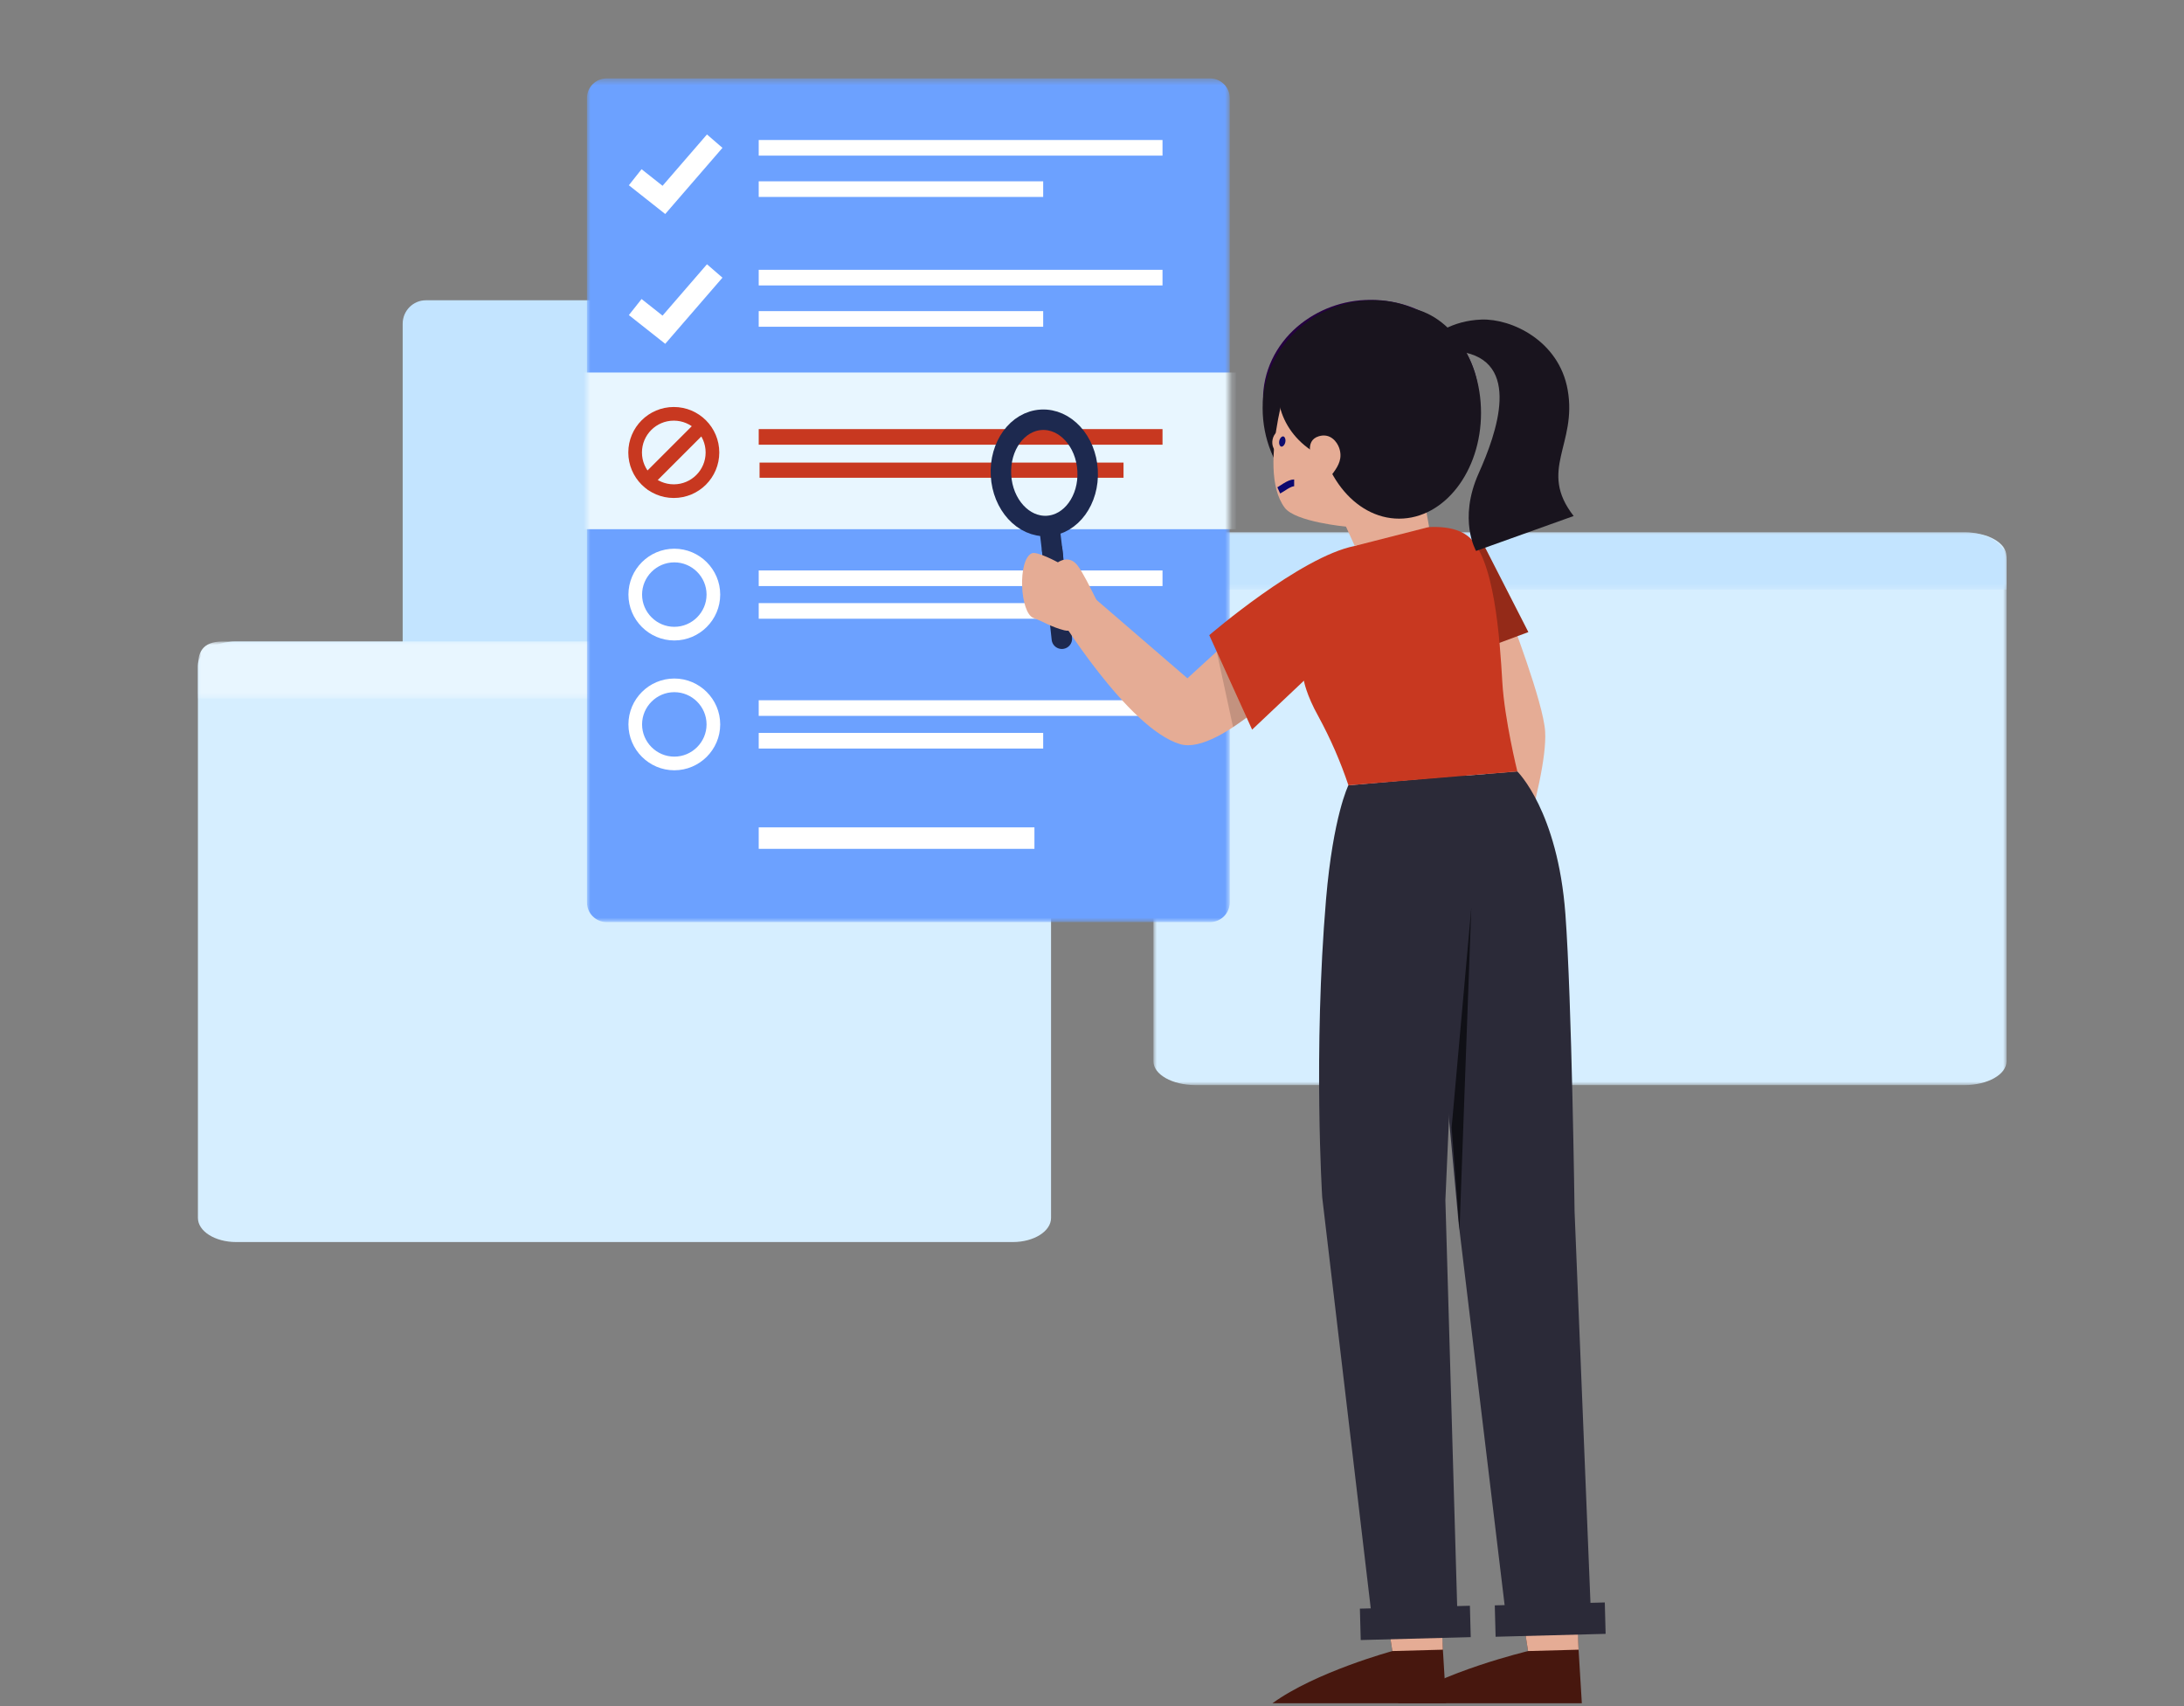 <svg width="320" height="250" viewBox="0 0 320 250" fill="none" xmlns="http://www.w3.org/2000/svg">
<rect x="0" y="0" width="320" height="250" fill="#808080" stroke="none"/>
<path fill-rule="evenodd" clip-rule="evenodd" d="M170.596 124H62.404C60.524 124 59 122.459 59 120.559V47.441C59 45.541 60.524 44 62.404 44H170.596C172.476 44 174 45.541 174 47.441V120.559C174 122.459 172.476 124 170.596 124Z" fill="#C3E4FF"/>
<mask id="mask0" mask-type="alpha" maskUnits="userSpaceOnUse" x="169" y="78" width="125" height="81">
<path fill-rule="evenodd" clip-rule="evenodd" d="M169 78H294V159H169V78Z" fill="white"/>
</mask>
<g mask="url(#mask0)">
<path fill-rule="evenodd" clip-rule="evenodd" d="M287.848 159H175.152C171.755 159 169 157.44 169 155.516V81.484C169 79.56 171.755 78 175.152 78H287.848C291.246 78 294 79.56 294 81.484V155.516C294 157.44 291.246 159 287.848 159Z" fill="#D6EEFF"/>
</g>
<mask id="mask1" mask-type="alpha" maskUnits="userSpaceOnUse" x="169" y="78" width="125" height="9">
<path fill-rule="evenodd" clip-rule="evenodd" d="M169 78H294V86.399H169V78Z" fill="white"/>
</mask>
<g mask="url(#mask1)">
<path fill-rule="evenodd" clip-rule="evenodd" d="M294 86.399H169V82.053C169 79.815 171.754 78 175.152 78H287.848C291.246 78 294 79.815 294 82.053V86.399Z" fill="#C3E4FF"/>
</g>
<path fill-rule="evenodd" clip-rule="evenodd" d="M148.398 182H34.603C31.509 182 29 180.42 29 178.471V97.529C29 95.58 31.509 94 34.603 94H148.398C151.492 94 154 95.58 154 97.529V178.471C154 180.42 151.492 182 148.398 182Z" fill="#D6EEFF"/>
<mask id="mask2" mask-type="alpha" maskUnits="userSpaceOnUse" x="29" y="94" width="125" height="9">
<path fill-rule="evenodd" clip-rule="evenodd" d="M29 94H154V102.346H29V94Z" fill="white"/>
</mask>
<g mask="url(#mask2)">
<path fill-rule="evenodd" clip-rule="evenodd" d="M154 102.346H29V97.755C29 95.681 29.555 94 32.65 94H150.35C153.445 94 154 95.681 154 97.755V102.346Z" fill="#E8F6FF"/>
</g>
<mask id="mask3" mask-type="alpha" maskUnits="userSpaceOnUse" x="86" y="11" width="95" height="125">
<path fill-rule="evenodd" clip-rule="evenodd" d="M86 11.495H180.185V135.109H86V11.495Z" fill="white"/>
</mask>
<g mask="url(#mask3)">
<path fill-rule="evenodd" clip-rule="evenodd" d="M177.31 135.109H88.875C87.294 135.109 86 133.816 86 132.235V14.369C86 12.788 87.294 11.495 88.875 11.495H177.31C178.891 11.495 180.185 12.788 180.185 14.369V132.235C180.185 133.816 178.891 135.109 177.31 135.109Z" fill="#6CA1FF"/>
<rect x="83.685" y="54.586" width="97.394" height="22.959" fill="#E8F6FF"/>
</g>
<path fill-rule="evenodd" clip-rule="evenodd" d="M111.167 65.165H170.332V62.876H111.167V65.165Z" fill="#C83820"/>
<path fill-rule="evenodd" clip-rule="evenodd" d="M111.291 70.007H164.619V67.785H111.291V70.007Z" fill="#C83820"/>
<path d="M98.724 71.97C95.595 71.97 93.059 69.433 93.059 66.304C93.059 63.175 95.595 60.638 98.724 60.638C101.853 60.638 104.389 63.175 104.389 66.304C104.389 69.433 101.853 71.97 98.724 71.97Z" stroke="#C83820" stroke-width="2"/>
<rect x="93.496" y="70.316" width="12.837" height="2.048" transform="rotate(-45 93.496 70.316)" fill="#C83820"/>
<path fill-rule="evenodd" clip-rule="evenodd" d="M98.801 92.849V92.849C95.653 92.849 93.077 90.274 93.077 87.126C93.077 83.979 95.653 81.404 98.801 81.404C101.949 81.404 104.525 83.979 104.525 87.126C104.525 90.274 101.949 92.849 98.801 92.849Z" stroke="white" stroke-width="2"/>
<path fill-rule="evenodd" clip-rule="evenodd" d="M111.167 85.878H170.332V83.589H111.167V85.878Z" fill="white"/>
<path fill-rule="evenodd" clip-rule="evenodd" d="M111.167 90.664H152.848V88.375H111.167V90.664Z" fill="white"/>
<path fill-rule="evenodd" clip-rule="evenodd" d="M111.167 104.899H170.332V102.61H111.167V104.899Z" fill="white"/>
<path fill-rule="evenodd" clip-rule="evenodd" d="M111.167 109.686H152.848V107.396H111.167V109.686Z" fill="white"/>
<path fill-rule="evenodd" clip-rule="evenodd" d="M98.801 111.871V111.871C95.653 111.871 93.077 109.295 93.077 106.148C93.077 103 95.653 100.425 98.801 100.425C101.949 100.425 104.525 103 104.525 106.148C104.525 109.295 101.949 111.871 98.801 111.871Z" stroke="white" stroke-width="2"/>
<path d="M93.072 25.972L97.273 29.293L104.72 20.683" stroke="white" stroke-width="3"/>
<path fill-rule="evenodd" clip-rule="evenodd" d="M111.167 22.805H170.332V20.515H111.167V22.805Z" fill="white"/>
<path fill-rule="evenodd" clip-rule="evenodd" d="M111.167 28.858H152.848V26.568H111.167V28.858Z" fill="white"/>
<path fill-rule="evenodd" clip-rule="evenodd" d="M111.167 41.826H170.332V39.536H111.167V41.826Z" fill="white"/>
<path fill-rule="evenodd" clip-rule="evenodd" d="M111.167 47.879H152.848V45.589H111.167V47.879Z" fill="white"/>
<path d="M93.072 44.994L97.273 48.315L104.72 39.705" stroke="white" stroke-width="3"/>
<path fill-rule="evenodd" clip-rule="evenodd" d="M111.167 124.383H151.565V121.236H111.167V124.383Z" fill="white"/>
<path d="M154.167 80.587L155.582 93.596" stroke="#1D294F" stroke-width="3" stroke-linecap="round"/>
<path d="M153.811 77.678L154.269 81.514" stroke="#1D294F" stroke-width="3" stroke-linecap="round"/>
<path fill-rule="evenodd" clip-rule="evenodd" d="M153.442 77.073C156.947 76.878 159.594 73.237 159.356 68.939C159.117 64.642 156.082 61.316 152.578 61.511C149.073 61.705 146.426 65.347 146.664 69.644C146.903 73.942 149.938 77.268 153.442 77.073Z" stroke="#1D294F" stroke-width="3" stroke-linecap="round"/>
<path fill-rule="evenodd" clip-rule="evenodd" d="M219.73 134.523L215.282 132.835L218.772 109.034L211.896 95.611L221.135 89.972C221.135 89.972 226.143 102.921 226.394 107.191C226.831 114.673 219.73 134.523 219.73 134.523Z" fill="#E5AC95"/>
<path fill-rule="evenodd" clip-rule="evenodd" d="M204.785 249.579H231.771L230.805 233.681L223.032 236.298L223.89 241.935C223.89 241.935 211.111 244.981 204.785 249.579Z" fill="#47170E"/>
<path fill-rule="evenodd" clip-rule="evenodd" d="M186.443 249.579H211.889L210.923 233.681L203.147 236.298L204.008 241.935C204.008 241.935 192.77 244.981 186.443 249.579Z" fill="#47170E"/>
<path fill-rule="evenodd" clip-rule="evenodd" d="M230.981 234.909L231.295 241.731L223.89 241.933L223.163 237.251L230.981 234.909Z" fill="#E5AC95"/>
<path fill-rule="evenodd" clip-rule="evenodd" d="M211.098 234.909L211.412 241.731L204.008 241.933L203.278 237.251L211.098 234.909Z" fill="#E5AC95"/>
<path fill-rule="evenodd" clip-rule="evenodd" d="M199.251 235.72L215.371 235.295L215.492 239.894L199.373 240.319L199.251 235.72Z" fill="#2B2A38"/>
<path fill-rule="evenodd" clip-rule="evenodd" d="M219.015 235.238L235.135 234.813L235.256 239.412L219.136 239.837L219.015 235.238Z" fill="#2B2A38"/>
<path fill-rule="evenodd" clip-rule="evenodd" d="M233.163 238.002L220.68 237.044L213.694 178.977L207.713 114.221L222.318 113.043C222.318 113.043 228.236 118.8 229.364 133.96C230.303 146.59 230.706 177.493 230.706 177.493L233.163 238.002Z" fill="#2B2A38"/>
<path fill-rule="evenodd" clip-rule="evenodd" d="M213.56 237.27L201.151 238.288L193.73 175.439C193.73 175.439 192.396 154.168 194.293 131.754C195.339 119.515 197.566 115.074 197.566 115.074L214.523 113.58L211.779 175.863L213.56 237.27Z" fill="#2B2A38"/>
<path fill-rule="evenodd" clip-rule="evenodd" d="M215.575 133.01L213.848 180.264L212.694 165.209L215.575 133.01Z" fill="#101016"/>
<path fill-rule="evenodd" clip-rule="evenodd" d="M191.375 97.268C191.375 97.268 178.832 110.798 172.922 109.044C165.187 106.76 154.74 89.616 154.74 89.616L159.784 87.151L173.981 99.393L187.064 87.426L191.375 97.268Z" fill="#E5AC95"/>
<path fill-rule="evenodd" clip-rule="evenodd" d="M223.937 92.623L211.556 97.231L207.425 82.605L217.145 79.339L223.937 92.623Z" fill="#942A18"/>
<path fill-rule="evenodd" clip-rule="evenodd" d="M177.181 93.073L183.461 106.914L191.049 99.744C191.049 99.744 191.368 101.751 193.186 105.004C194.94 108.226 196.408 111.595 197.574 115.074L222.321 113.035C222.321 113.035 220.442 105.446 220.12 99.95C219.756 93.769 219 81.5 215 78.5C211 75.5 202 78.5 198.5 80C190.543 81.557 177.181 93.073 177.181 93.073Z" fill="#C83820"/>
<path fill-rule="evenodd" clip-rule="evenodd" d="M182.655 105.142L178.272 95.473L180.669 106.545L182.655 105.142Z" fill="black" fill-opacity="0.15"/>
<path fill-rule="evenodd" clip-rule="evenodd" d="M216.669 58.404C216.747 66.464 209.735 73.059 201.007 73.129C192.896 73.198 186.142 67.6 185.177 60.333C185.103 59.781 185.064 59.225 185.059 58.668C185.017 54.421 186.943 50.582 190.054 47.892C193.029 45.35 196.812 43.951 200.724 43.943C209.45 43.872 216.593 50.346 216.669 58.404Z" fill="#240040"/>
<path d="M213.88 51.519C223.129 52.82 219.254 63.56 216.654 69.359C213.603 76.166 216.276 80.73 216.276 80.73L230.573 75.612C225.325 68.884 231.12 65.137 229.694 57.115C228.414 49.919 221.468 46.672 217.079 46.826C214.889 46.902 213.096 47.471 211.677 48.2C211.623 48.228 211.571 48.258 211.522 48.289C208.93 45.604 205.341 44 201.193 44C192.664 44 185 50.785 185 59.795C185 68.805 191.914 76.109 200.444 76.109C208.974 76.109 215.889 68.805 215.889 59.795C215.889 56.716 215.169 53.897 213.88 51.519Z" fill="#19141E"/>
<path fill-rule="evenodd" clip-rule="evenodd" d="M197.211 77.165C197.211 77.165 189.802 76.485 188.237 74.397C183.836 68.514 189.616 52.739 189.616 52.739L206.699 63C206.699 63 209.441 77.202 209.394 77.215L198.5 80L197.211 77.165Z" fill="#E5AC95"/>
<path fill-rule="evenodd" clip-rule="evenodd" d="M205 76C211.627 76 217 69.06 217 60.5C217 51.94 211.627 45 205 45C198.372 45 193 51.94 193 60.5C193 69.06 198.372 76 205 76Z" fill="#19141E"/>
<path fill-rule="evenodd" clip-rule="evenodd" d="M207.802 64.13C204.814 67.851 199.458 69.042 194.808 67.349C194.436 67.217 194.072 67.065 193.717 66.893C193.131 66.619 192.568 66.297 192.035 65.93C186.935 62.437 185.721 55.968 189.329 51.477C189.673 51.05 190.051 50.653 190.46 50.289C194.277 46.874 200.489 46.515 205.112 49.674C210.164 53.133 211.391 59.514 207.917 63.999C207.872 64.043 207.836 64.085 207.802 64.13Z" fill="#19141E"/>
<path fill-rule="evenodd" clip-rule="evenodd" d="M192.328 67.482C192.328 67.482 190.97 64.588 193.249 63.92C194.947 63.423 195.923 64.779 196.218 65.642C197.218 68.552 193.939 70 193.469 72.46" fill="#E5AC95"/>
<path fill-rule="evenodd" clip-rule="evenodd" d="M188.815 64.886C188.955 64.204 188.65 63.565 188.135 63.459C187.62 63.354 187.089 63.822 186.949 64.504C186.81 65.187 187.114 65.826 187.63 65.931C188.145 66.037 188.676 65.569 188.815 64.886Z" fill="#0D0B6D" stroke="#E5AC95"/>
<path d="M189.62 70.751C188.876 70.751 187.765 71.674 187.363 71.859" stroke="#0B096F"/>
<path fill-rule="evenodd" clip-rule="evenodd" d="M160.739 88.08L159.978 86.57C159.978 86.57 158.67 83.885 157.885 82.862C156.616 81.198 155.007 82.401 155.007 82.401C155.007 82.401 151.938 80.729 151.174 81.077C149.065 82.04 149.434 89.823 151.435 90.558C152.984 91.126 153.944 91.848 155.943 92.361C156.791 92.579 157.887 92.165 158.523 92.204" fill="#E5AC95"/>
</svg>
